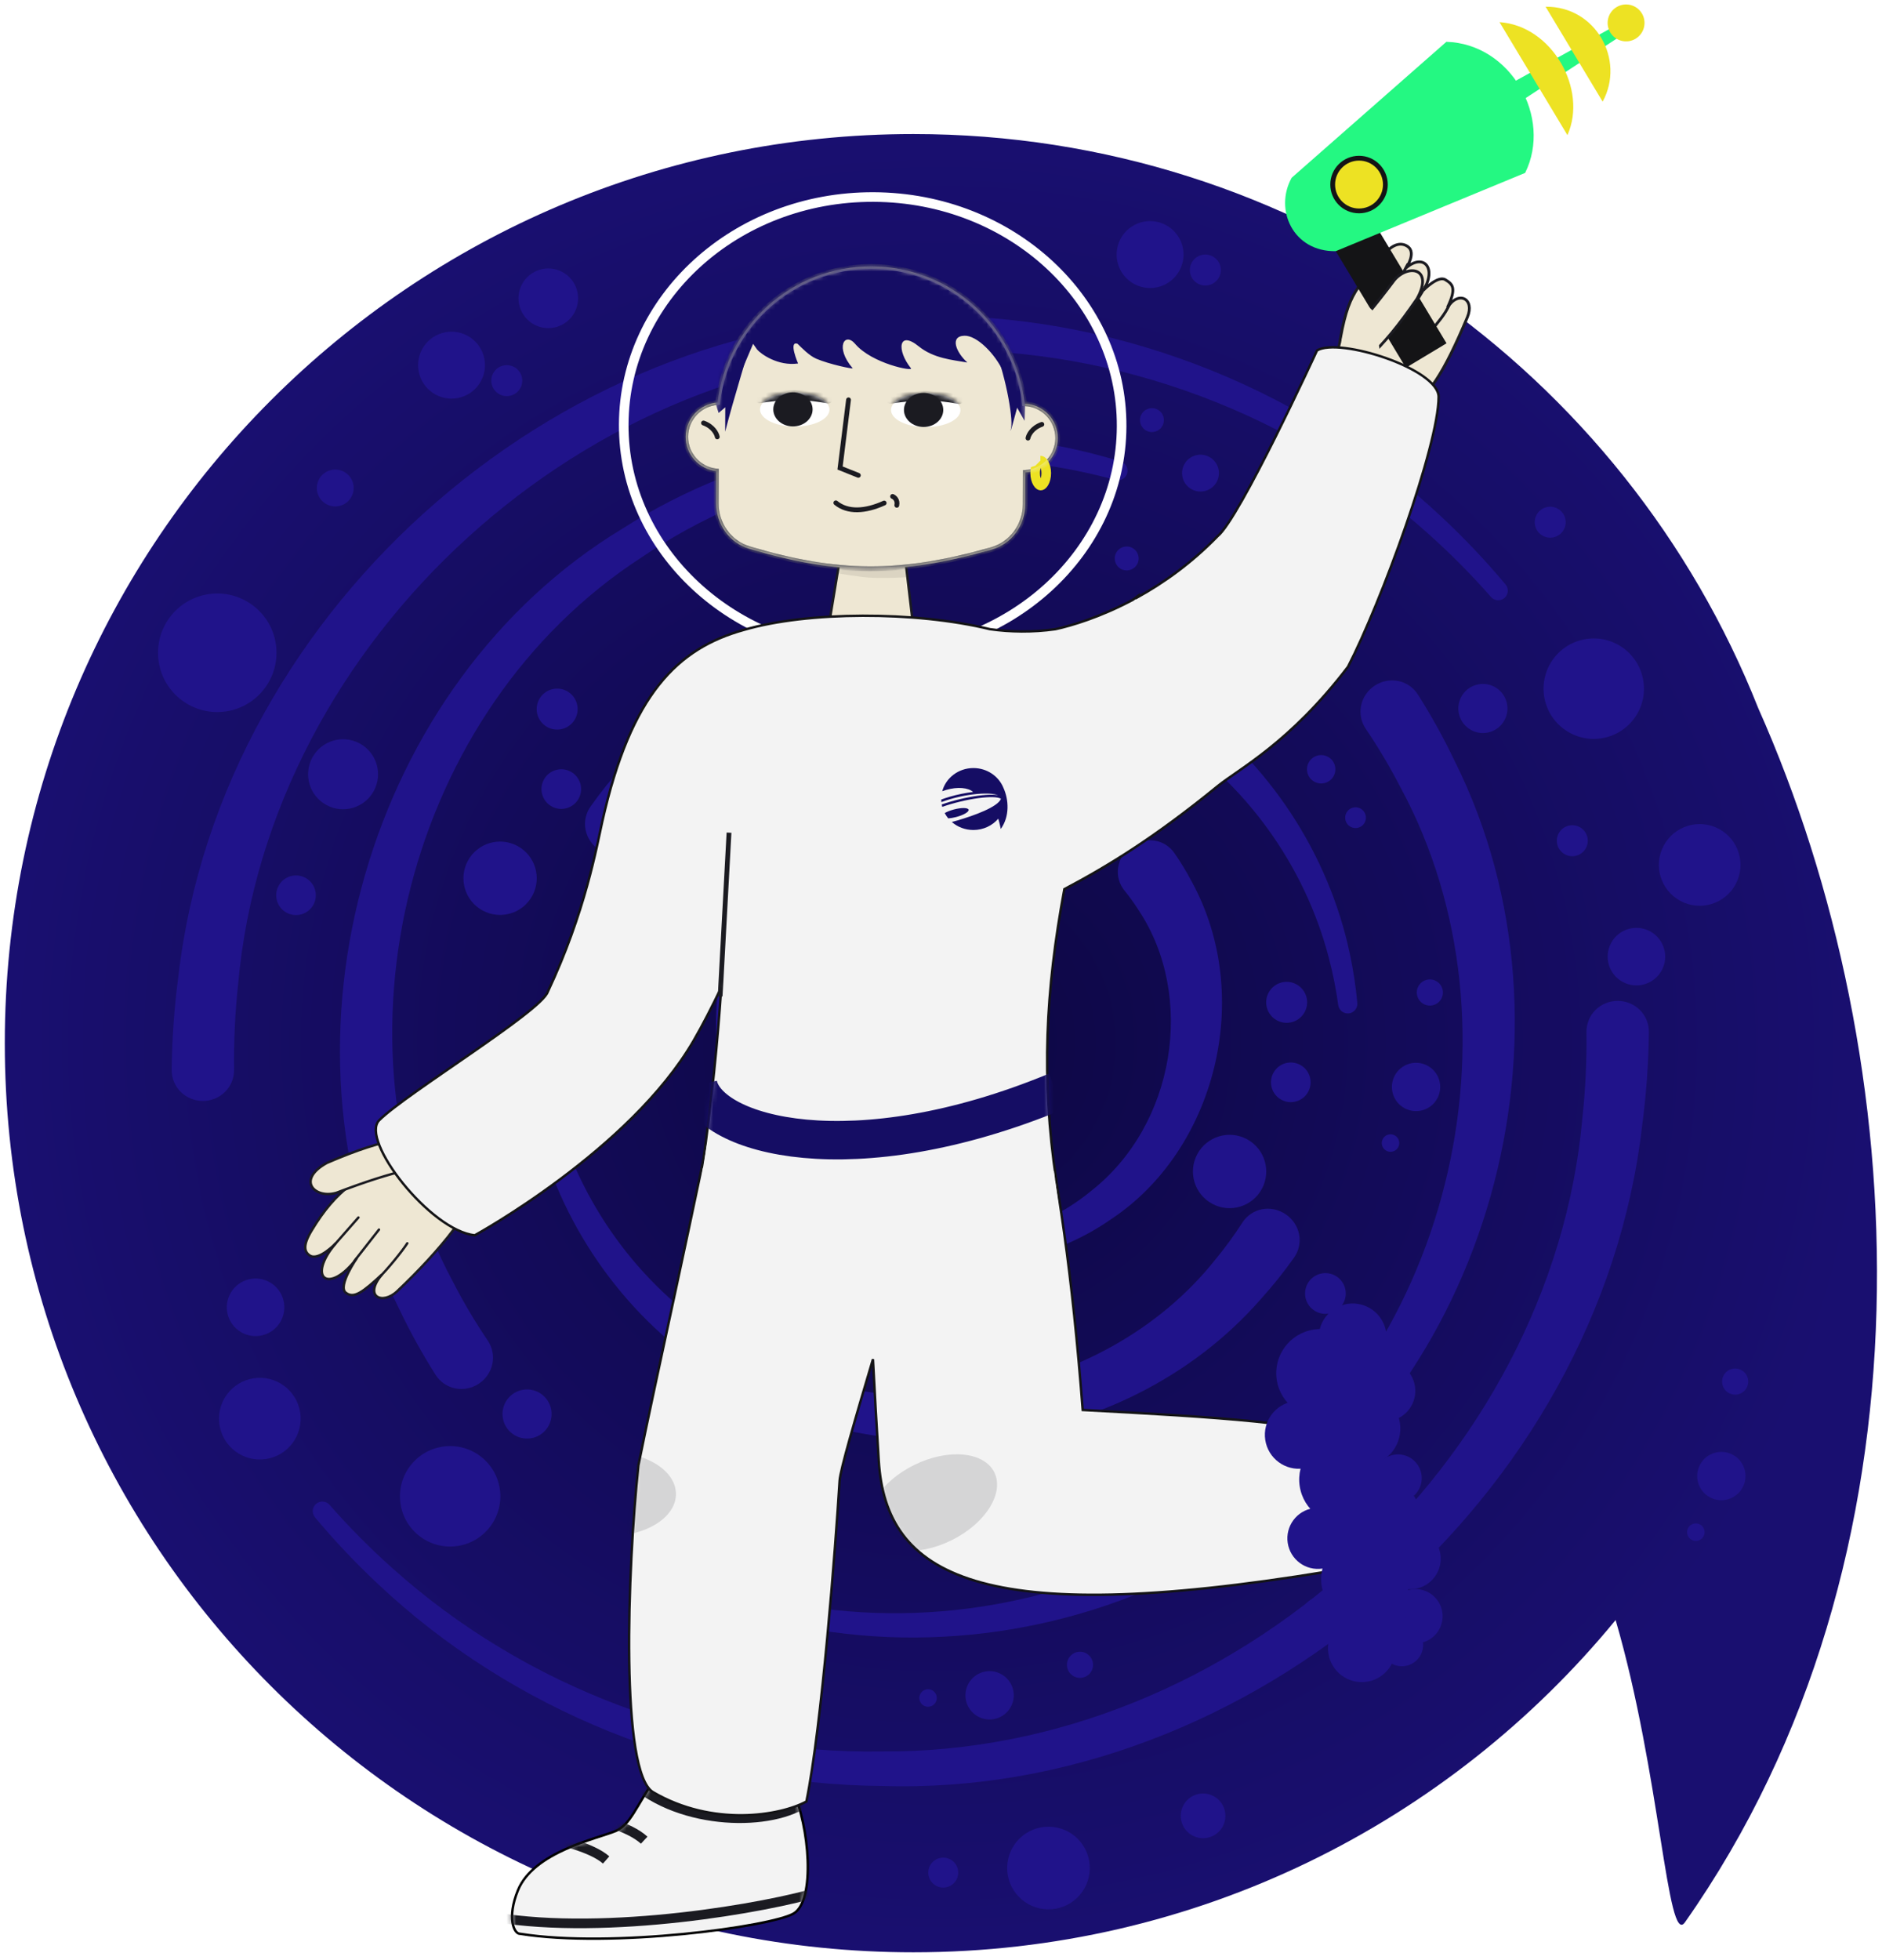 <svg width="392" height="408" viewBox="0 0 392 408" fill="none" xmlns="http://www.w3.org/2000/svg">
<mask id="mask0_23_1171" style="mask-type:alpha" maskUnits="userSpaceOnUse" x="0" y="0" width="392" height="408">
<rect width="392" height="408" fill="#D9D9D9"/>
</mask>
<g mask="url(#mask0_23_1171)">
<path d="M190.244 27.903C270.144 27.904 338.477 77.42 366.234 147.439C398.853 220.654 404.354 324.275 350.958 400.142C347.249 405.411 345.876 369.317 336.516 337.226C301.808 379.455 249.173 406.391 190.244 406.391C85.728 406.391 1 321.664 1 217.147C1 112.631 85.728 27.903 190.244 27.903Z" fill="url(#paint0_radial_23_1171)"/>
<path d="M35.756 222.673C35.735 224.397 36.402 226.05 37.621 227.269C38.84 228.488 40.511 229.173 42.256 229.173C44.001 229.173 45.673 228.488 46.892 227.269C48.111 226.05 48.777 224.397 48.756 222.673C48.682 216.686 48.962 210.743 49.605 204.803C55.989 133.233 122.262 72.389 195.585 72.939C232.637 72.318 269.815 86.204 297.61 111.211C302.181 115.296 306.509 119.661 310.56 124.274C310.905 124.668 311.397 124.909 311.923 124.947C312.449 124.984 312.966 124.815 313.364 124.474C313.762 124.133 314.009 123.648 314.053 123.122C314.096 122.597 313.933 122.074 313.597 121.672C313.597 121.672 313.597 121.672 313.597 121.672C309.555 116.838 305.218 112.246 300.615 107.929C272.654 81.513 234.404 66.034 195.585 65.748C118.859 63.249 46.072 125.67 37.147 203.294C36.293 209.722 35.832 216.168 35.756 222.673Z" fill="#20138A"/>
<path d="M343.443 214.845C343.464 213.121 342.798 211.468 341.578 210.249C340.36 209.03 338.688 208.345 336.943 208.345C335.198 208.345 333.526 209.03 332.308 210.249C331.088 211.468 330.422 213.121 330.443 214.845C330.518 220.831 330.237 226.774 329.594 232.715C323.211 304.285 256.937 365.128 183.614 364.578C146.562 365.2 109.384 351.314 81.59 326.306C77.018 322.222 72.691 317.857 68.64 313.243C68.294 312.849 67.803 312.608 67.277 312.571C66.751 312.533 66.233 312.703 65.835 313.044C65.437 313.385 65.191 313.87 65.147 314.395C65.103 314.921 65.266 315.443 65.602 315.845C65.602 315.845 65.602 315.845 65.602 315.845C69.644 320.679 73.982 325.271 78.584 329.588C106.545 356.005 144.795 371.484 183.614 371.769C260.34 374.268 333.128 311.847 342.053 234.224C342.906 227.795 343.368 221.35 343.443 214.845Z" fill="#20138A"/>
<path d="M90.714 286.166C91.636 287.623 93.095 288.644 94.782 288.997C96.469 289.35 98.247 289.005 99.712 288.047C101.177 287.089 102.205 285.598 102.557 283.911C102.91 282.223 102.559 280.477 101.593 279.049C98.942 275.132 96.543 271.09 94.384 266.891C67.474 216.914 84.689 147.755 133.546 116.084C157.84 99.49 188.582 92.443 218 96.898C222.826 97.613 227.614 98.62 232.327 99.914C232.831 100.052 233.373 99.983 233.833 99.726C234.292 99.469 234.632 99.046 234.778 98.544C234.924 98.042 234.865 97.503 234.615 97.039C234.365 96.576 233.944 96.227 233.445 96.073C228.619 94.59 223.698 93.398 218.719 92.507C188.39 86.964 155.878 93.263 129.61 110.066C76.837 141.97 55.035 216.017 83.132 272.449C85.382 277.171 87.904 281.733 90.714 286.166Z" fill="#20138A"/>
<path d="M295.349 144.595C294.427 143.138 292.968 142.117 291.28 141.764C289.593 141.411 287.815 141.756 286.351 142.714C284.886 143.672 283.858 145.163 283.506 146.85C283.153 148.538 283.504 150.284 284.47 151.712C287.131 155.644 289.542 159.7 291.714 163.912C318.807 214.018 302.109 283.618 253.022 315.449C228.698 332.068 197.869 339.011 168.43 334.43C163.592 333.695 158.794 332.666 154.071 331.351C153.567 331.21 153.025 331.277 152.564 331.532C152.104 331.788 151.763 332.21 151.615 332.711C151.467 333.212 151.524 333.752 151.772 334.217C152.021 334.681 152.44 335.032 152.938 335.187C152.938 335.187 152.938 335.187 152.938 335.187C157.774 336.692 162.704 337.906 167.694 338.819C198.037 344.489 230.644 338.301 256.956 321.464C310.01 289.373 331.222 214.817 302.958 158.338C300.697 153.609 298.165 149.038 295.349 144.595Z" fill="#20138A"/>
<path d="M123.023 167.859C122.024 169.265 121.636 170.999 121.962 172.692C122.287 174.384 123.3 175.898 124.759 176.886C126.219 177.875 127.999 178.254 129.692 177.928C131.385 177.603 132.851 176.599 133.786 175.15C135.49 172.503 137.336 169.976 139.342 167.556C162.864 138.005 209.972 130.259 242.52 152.135C259.223 162.791 271.762 179.997 276.809 199.503C277.647 202.699 278.293 205.949 278.74 209.231C278.81 209.745 279.085 210.215 279.499 210.537C279.913 210.859 280.432 211.008 280.947 210.95C281.463 210.891 281.935 210.63 282.267 210.224C282.598 209.817 282.761 209.297 282.715 208.781C282.715 208.781 282.715 208.781 282.715 208.781C282.398 205.321 281.872 201.877 281.138 198.472C276.743 177.706 264.21 158.58 246.553 146.181C212.279 120.783 158.892 126.184 129.872 159.319C127.419 162.026 125.141 164.867 123.023 167.859Z" fill="#20138A"/>
<path d="M269.532 261.789C270.53 260.383 270.918 258.649 270.592 256.956C270.267 255.264 269.255 253.751 267.795 252.762C266.336 251.774 264.555 251.394 262.863 251.72C261.17 252.046 259.703 253.049 258.769 254.498C257.058 257.157 255.205 259.695 253.194 262.128C229.628 291.835 182.384 300.008 149.681 278.036C132.957 267.368 120.46 250.082 115.486 230.529C114.658 227.32 114.023 224.057 113.586 220.763C113.518 220.249 113.245 219.778 112.832 219.454C112.419 219.13 111.901 218.98 111.385 219.036C110.869 219.093 110.396 219.352 110.063 219.758C109.731 220.163 109.565 220.682 109.61 221.199C109.61 221.199 109.61 221.199 109.61 221.199C109.915 224.669 110.43 228.126 111.153 231.543C115.47 252.351 127.958 271.568 145.65 283.986C180.124 309.518 233.68 303.597 262.676 270.351C265.129 267.636 267.41 264.787 269.532 261.789Z" fill="#20138A"/>
<path d="M244.632 177.601C243.654 176.18 242.163 175.228 240.457 174.979C238.752 174.729 236.971 175.201 235.536 176.27C234.101 177.338 233.138 178.909 232.889 180.614C232.639 182.32 233.123 184.021 234.205 185.365C235.317 186.734 236.34 188.157 237.28 189.649C248.923 207.304 244.935 234.163 227.113 248.033C218.279 255.244 206.558 259.039 194.841 258.267C192.92 258.147 191.002 257.91 189.101 257.557C188.598 257.463 188.07 257.577 187.635 257.862C187.199 258.149 186.893 258.584 186.78 259.082C186.667 259.581 186.757 260.105 187.026 260.551C187.296 260.996 187.724 261.326 188.218 261.458C188.218 261.458 188.218 261.458 188.218 261.458C190.243 261.993 192.305 262.407 194.389 262.695C207.081 264.497 220.614 261.34 231.407 253.801C253.124 239.461 261.393 207.445 248.174 183.418C247.112 181.41 245.933 179.475 244.632 177.601Z" fill="#20138A"/>
<path d="M159.151 244.505C160.129 245.927 161.62 246.878 163.326 247.127C165.031 247.377 166.812 246.905 168.247 245.837C169.681 244.769 170.644 243.198 170.893 241.493C171.143 239.786 170.66 238.085 169.578 236.741C168.46 235.365 167.431 233.935 166.485 232.437C154.758 214.71 158.55 187.704 176.446 173.772C185.288 166.554 197.044 162.797 208.774 163.618C210.701 163.746 212.624 163.992 214.53 164.353C215.032 164.449 215.561 164.338 215.997 164.053C216.433 163.769 216.742 163.335 216.856 162.837C216.971 162.339 216.883 161.814 216.615 161.367C216.347 160.921 215.921 160.589 215.427 160.455C215.427 160.455 215.427 160.455 215.427 160.455C213.398 159.911 211.332 159.489 209.243 159.193C196.544 157.338 182.967 160.451 172.154 168.008C150.313 182.439 142.317 214.665 155.6 238.683C156.666 240.692 157.848 242.629 159.151 244.505Z" fill="#20138A"/>
<path d="M190.073 129.217L188.247 113.749L175.368 113.696L172.815 129.147L190.073 129.217Z" fill="#EEE7D3" stroke="#1B1B21" stroke-width="0.5"/>
<mask id="mask1_23_1171" style="mask-type:alpha" maskUnits="userSpaceOnUse" x="172" y="113" width="19" height="17">
<path d="M190.073 129.217L188.247 113.749L175.367 113.696L172.814 129.147L190.073 129.217Z" fill="#FEEFD6"/>
</mask>
<g mask="url(#mask1_23_1171)">
<g filter="url(#filter0_f_23_1171)">
<path d="M188.148 113.538L172.774 114.35L171.085 118.84C171.085 118.84 176.191 119.653 179.571 120.093C183.483 120.602 189.674 120.083 189.674 120.083L188.148 113.538Z" fill="#1B1B21" fill-opacity="0.09"/>
</g>
</g>
<mask id="path-14-inside-1_23_1171" fill="white">
<path d="M181.565 55.473C165.055 55.406 151.402 67.783 149.486 83.789C145.778 84.046 142.841 87.126 142.825 90.903C142.81 94.606 145.608 97.663 149.21 98.052L149.183 104.759C149.165 109.092 151.912 112.989 156.065 114.223C174.551 119.713 187.502 119.798 206.537 114.403C210.724 113.216 213.526 109.334 213.544 104.982L213.571 98.338C217.319 98.122 220.299 95.024 220.315 91.219C220.331 87.34 217.26 84.171 213.411 84.034C211.618 68.021 198.069 55.541 181.565 55.473Z"/>
</mask>
<path d="M181.565 55.473C165.055 55.406 151.402 67.783 149.486 83.789C145.778 84.046 142.841 87.126 142.825 90.903C142.81 94.606 145.608 97.663 149.21 98.052L149.183 104.759C149.165 109.092 151.912 112.989 156.065 114.223C174.551 119.713 187.502 119.798 206.537 114.403C210.724 113.216 213.526 109.334 213.544 104.982L213.571 98.338C217.319 98.122 220.299 95.024 220.315 91.219C220.331 87.34 217.26 84.171 213.411 84.034C211.618 68.021 198.069 55.541 181.565 55.473Z" fill="#EEE7D3"/>
<path d="M181.565 55.473L181.567 54.973L181.567 54.973L181.565 55.473ZM149.486 83.789L149.983 83.849L149.934 84.26L149.521 84.288L149.486 83.789ZM142.825 90.903L142.325 90.901L142.325 90.901L142.825 90.903ZM149.21 98.052L149.264 97.555L149.712 97.603L149.71 98.054L149.21 98.052ZM149.183 104.759L148.683 104.757L149.183 104.759ZM156.065 114.223L155.923 114.702L155.923 114.702L156.065 114.223ZM206.537 114.403L206.673 114.884L206.673 114.884L206.537 114.403ZM213.544 104.982L214.044 104.984L214.044 104.984L213.544 104.982ZM213.571 98.338L213.071 98.335L213.073 97.865L213.542 97.838L213.571 98.338ZM220.315 91.219L220.815 91.221L220.815 91.221L220.315 91.219ZM213.411 84.034L213.393 84.534L212.962 84.518L212.914 84.09L213.411 84.034ZM181.565 55.473L181.563 55.973C165.31 55.907 151.869 68.092 149.983 83.849L149.486 83.789L148.99 83.73C150.935 67.475 164.8 54.905 181.567 54.973L181.565 55.473ZM149.486 83.789L149.521 84.288C146.071 84.527 143.34 87.392 143.325 90.905L142.825 90.903L142.325 90.901C142.342 86.86 145.484 83.565 149.452 83.29L149.486 83.789ZM142.825 90.903L143.325 90.905C143.311 94.349 145.914 97.193 149.264 97.555L149.21 98.052L149.157 98.549C145.303 98.133 142.309 94.862 142.325 90.901L142.825 90.903ZM149.21 98.052L149.71 98.054L149.683 104.761L149.183 104.759L148.683 104.757L148.71 98.05L149.21 98.052ZM149.183 104.759L149.683 104.761C149.666 108.884 152.278 112.576 156.208 113.743L156.065 114.223L155.923 114.702C151.545 113.401 148.665 109.3 148.683 104.757L149.183 104.759ZM156.065 114.223L156.208 113.743C174.601 119.207 187.455 119.291 206.4 113.922L206.537 114.403L206.673 114.884C187.548 120.304 174.501 120.22 155.923 114.702L156.065 114.223ZM206.537 114.403L206.4 113.922C210.362 112.799 213.027 109.121 213.044 104.98L213.544 104.982L214.044 104.984C214.025 109.547 211.086 113.633 206.673 114.884L206.537 114.403ZM213.544 104.982L213.044 104.98L213.071 98.335L213.571 98.338L214.071 98.34L214.044 104.984L213.544 104.982ZM213.571 98.338L213.542 97.838C217.028 97.638 219.801 94.755 219.815 91.216L220.315 91.219L220.815 91.221C220.798 95.292 217.61 98.606 213.6 98.837L213.571 98.338ZM220.315 91.219L219.815 91.216C219.829 87.609 216.973 84.661 213.393 84.534L213.411 84.034L213.428 83.534C217.546 83.68 220.832 87.071 220.815 91.221L220.315 91.219ZM213.411 84.034L212.914 84.09C211.149 68.326 197.81 56.04 181.563 55.973L181.565 55.473L181.567 54.973C198.328 55.042 212.087 67.716 213.907 83.978L213.411 84.034Z" fill="#1B1B21" mask="url(#path-14-inside-1_23_1171)"/>
<mask id="mask2_23_1171" style="mask-type:alpha" maskUnits="userSpaceOnUse" x="148" y="55" width="66" height="64">
<path d="M213.771 87.964C213.844 70.092 199.414 55.545 181.543 55.472V55.472C163.671 55.399 149.123 69.828 149.051 87.7L148.982 104.609C148.964 108.939 151.713 112.828 155.866 114.053C174.487 119.544 187.52 119.629 206.694 114.235C210.879 113.057 213.684 109.181 213.702 104.833L213.771 87.964Z" fill="#F8ECEC"/>
</mask>
<g mask="url(#mask2_23_1171)">
<path d="M151.067 84.776L149.685 85.962L145.957 74.565L151.499 63.238L159.751 48.807L184.815 48.273C190.316 50.256 201.425 54.333 201.864 54.78C202.303 55.227 208.767 61.723 211.944 64.915L213.816 76.819L213.409 87.604L211.863 84.864C211.257 87.14 210.157 91.168 210.607 89.072C211.056 86.975 209.346 77.304 206.549 70.934C205.728 69.064 201.378 62.706 199.895 64.215C198.333 65.805 199.152 68.251 199.152 68.251C187.429 66.861 184.053 61.148 181.161 60.865C175.608 60.322 180.328 68.174 180.328 68.174C180.328 68.174 164.81 57.699 164.246 60.796C163.683 63.894 166.418 68.594 166.418 68.594C166.418 68.594 158.134 64.696 156.703 70.254C156.514 70.99 152.656 83.484 151.046 89.862L151.067 84.776Z" fill="#150D64"/>
<path d="M200.9 69.885C203.49 69.822 207.276 73.671 208.96 77.338L213.127 69.625L209.221 57.563L194.316 53.368L177.6 52.581L158.169 56.097L150.931 67.573L150.888 78.001L154.124 78.014L156.866 71.567L157.696 72.753C158.46 73.671 162.046 76.261 166.23 75.663C166.23 75.663 164.149 70.866 166.124 71.567C166.945 72.364 168.54 74.034 170.016 74.667C172.806 75.863 177.784 76.875 177.6 76.66C173.842 72.273 175.956 69.041 178.103 71.567C181.623 75.708 190.321 77.381 189.742 76.66C186.701 72.872 187.151 68.69 191.336 72.077C194.468 74.612 198.309 74.902 201.497 75.464C199.189 73.42 197.712 69.963 200.9 69.885Z" fill="#150D64"/>
<path d="M185.917 103.34C186.306 103.494 187.026 104.077 186.792 105.182" stroke="#1B1B21" stroke-linecap="round"/>
</g>
<path d="M149.397 90.939C149.28 90.279 148.543 88.778 146.533 88.05" stroke="#1B1B21" stroke-linecap="round"/>
<path d="M214.117 91.202C214.239 90.543 214.988 89.048 217.005 88.337" stroke="#1B1B21" stroke-linecap="round"/>
<ellipse cx="7.23" cy="3.547" rx="7.23" ry="3.547" transform="matrix(-1 -0.004 -0.004 1 200.065 81.846)" fill="white"/>
<mask id="mask3_23_1171" style="mask-type:alpha" maskUnits="userSpaceOnUse" x="185" y="81" width="16" height="8">
<ellipse cx="7.23" cy="3.547" rx="7.23" ry="3.547" transform="matrix(-1 -0.004 -0.004 1 200.064 81.846)" fill="white"/>
</mask>
<g mask="url(#mask3_23_1171)">
<path d="M199.786 83.093C194.44 82.124 191.245 82.131 185.461 83.035" stroke="#1B1B21" stroke-width="2" stroke-linecap="round"/>
</g>
<ellipse cx="4.093" cy="3.547" rx="4.093" ry="3.547" transform="matrix(-1 -0.004 -0.004 1 196.485 81.803)" fill="#1B1B21"/>
<ellipse cx="7.23" cy="3.547" rx="7.23" ry="3.547" transform="matrix(-1 -0.004 -0.004 1 172.78 81.735)" fill="white"/>
<mask id="mask4_23_1171" style="mask-type:alpha" maskUnits="userSpaceOnUse" x="158" y="81" width="15" height="8">
<ellipse cx="7.23" cy="3.547" rx="7.23" ry="3.547" transform="matrix(-1 -0.004 -0.004 1 172.781 81.735)" fill="white"/>
</mask>
<g mask="url(#mask4_23_1171)">
<path d="M172.501 82.983C167.155 82.013 163.961 82.02 158.177 82.924" stroke="#1B1B21" stroke-width="2" stroke-linecap="round"/>
</g>
<ellipse cx="4.093" cy="3.547" rx="4.093" ry="3.547" transform="matrix(-1 -0.004 -0.004 1 169.268 81.686)" fill="#1B1B21"/>
<path d="M176.736 83.235L174.976 97.422L178.782 98.946" stroke="#1B1B21" stroke-linecap="round"/>
<path d="M184.163 104.712C180.225 106.499 176.569 106.71 174.095 104.671" stroke="#1B1B21" stroke-linecap="round"/>
<path d="M181.961 41.014C153.241 40.897 130.021 62.165 129.914 88.342C129.807 114.519 152.854 135.977 181.574 136.094C210.295 136.211 233.516 114.942 233.623 88.765C233.729 62.588 210.682 41.131 181.961 41.014Z" stroke="white" stroke-width="2"/>
<path d="M216.756 95.884C216.862 95.883 217.13 95.959 217.426 96.448C217.71 96.918 217.92 97.632 217.923 98.475C217.927 99.317 217.723 100.033 217.442 100.505C217.15 100.996 216.883 101.075 216.777 101.075C216.67 101.076 216.402 100.999 216.106 100.51C215.822 100.041 215.612 99.327 215.609 98.484C215.605 97.641 215.809 96.926 216.09 96.454C216.382 95.963 216.649 95.884 216.756 95.884Z" stroke="#EDE223" stroke-width="2"/>
<path d="M216.708 95.876L216.7 93.899L214.899 93.007L214.005 94.269L214.377 97.324L215.634 96.959L216.708 95.876Z" fill="#EEE7D3"/>
<mask id="path-35-inside-2_23_1171" fill="white">
<path d="M181.564 55.473C165.055 55.406 151.402 67.783 149.486 83.789C145.777 84.045 142.841 87.126 142.825 90.902C142.81 94.605 145.608 97.662 149.21 98.051L149.183 104.758C149.165 109.092 151.911 112.988 156.065 114.222C174.551 119.713 187.501 119.797 206.536 114.402C210.723 113.216 213.526 109.333 213.544 104.982L213.571 98.337C217.318 98.121 220.299 95.023 220.314 91.218C220.33 87.339 217.259 84.17 213.41 84.034C211.618 68.02 198.068 55.54 181.564 55.473Z"/>
</mask>
<path d="M181.564 55.473L181.566 54.973L181.566 54.973L181.564 55.473ZM149.486 83.789L149.982 83.848L149.933 84.259L149.52 84.287L149.486 83.789ZM142.825 90.902L142.325 90.9L142.325 90.9L142.825 90.902ZM149.21 98.051L149.264 97.554L149.712 97.603L149.71 98.053L149.21 98.051ZM149.183 104.758L148.683 104.756L149.183 104.758ZM156.065 114.222L155.923 114.701L155.923 114.701L156.065 114.222ZM206.536 114.402L206.673 114.883L206.673 114.883L206.536 114.402ZM213.544 104.982L214.044 104.984L214.044 104.984L213.544 104.982ZM213.571 98.337L213.071 98.335L213.073 97.865L213.542 97.838L213.571 98.337ZM220.314 91.218L220.814 91.22L220.814 91.22L220.314 91.218ZM213.41 84.034L213.392 84.533L212.961 84.518L212.913 84.089L213.41 84.034ZM181.564 55.473L181.562 55.973C165.31 55.907 151.868 68.091 149.982 83.848L149.486 83.789L148.989 83.729C150.935 67.474 164.8 54.905 181.566 54.973L181.564 55.473ZM149.486 83.789L149.52 84.287C146.071 84.526 143.339 87.392 143.325 90.904L142.825 90.902L142.325 90.9C142.342 86.859 145.484 83.564 149.451 83.29L149.486 83.789ZM142.825 90.902L143.325 90.904C143.311 94.348 145.913 97.192 149.264 97.554L149.21 98.051L149.156 98.549C145.302 98.132 142.309 94.862 142.325 90.9L142.825 90.902ZM149.21 98.051L149.71 98.053L149.683 104.76L149.183 104.758L148.683 104.756L148.71 98.049L149.21 98.051ZM149.183 104.758L149.683 104.76C149.666 108.884 152.278 112.576 156.207 113.743L156.065 114.222L155.923 114.701C151.544 113.401 148.664 109.299 148.683 104.756L149.183 104.758ZM156.065 114.222L156.207 113.743C174.601 119.206 187.455 119.291 206.4 113.921L206.536 114.402L206.673 114.883C187.548 120.304 174.501 120.22 155.923 114.701L156.065 114.222ZM206.536 114.402L206.4 113.921C210.361 112.798 213.027 109.12 213.044 104.979L213.544 104.982L214.044 104.984C214.025 109.546 211.085 113.633 206.673 114.883L206.536 114.402ZM213.544 104.982L213.044 104.979L213.071 98.335L213.571 98.337L214.071 98.339L214.044 104.984L213.544 104.982ZM213.571 98.337L213.542 97.838C217.028 97.637 219.8 94.755 219.814 91.216L220.314 91.218L220.814 91.22C220.798 95.291 217.609 98.605 213.599 98.836L213.571 98.337ZM220.314 91.218L219.814 91.216C219.829 87.608 216.973 84.66 213.392 84.533L213.41 84.034L213.428 83.534C217.546 83.68 220.831 87.07 220.814 91.22L220.314 91.218ZM213.41 84.034L212.913 84.089C211.149 68.325 197.81 56.039 181.562 55.973L181.564 55.473L181.566 54.973C198.327 55.041 212.087 67.715 213.907 83.978L213.41 84.034Z" fill="#F3F3F3" fill-opacity="0.38" mask="url(#path-35-inside-2_23_1171)"/>
<path d="M165.294 398.321C160.679 401.024 127.452 405.606 108.329 402.539C107.044 402.599 105.558 399.205 107.862 393.522C111.148 385.419 124.489 382.721 128.27 381.13C131.295 379.858 132.477 376.006 136.52 370.175L165.117 372.701C168.565 379.977 169.91 395.617 165.294 398.321Z" fill="#F3F3F3" stroke="black" stroke-width="0.5"/>
<mask id="mask5_23_1171" style="mask-type:alpha" maskUnits="userSpaceOnUse" x="106" y="370" width="63" height="34">
<path d="M165.295 398.32C160.68 401.024 127.452 405.606 108.329 402.538C107.044 402.599 105.558 399.204 107.863 393.522C111.148 385.418 124.489 382.72 128.27 381.13C131.295 379.857 132.477 376.005 136.52 370.174L165.118 372.701C168.565 379.976 169.91 395.617 165.295 398.32Z" fill="#F3F3F3"/>
</mask>
<g mask="url(#mask5_23_1171)">
<path d="M121.041 377.903C124.144 378.438 131.115 380.218 134.179 383.053" stroke="#1B1B21" stroke-width="2"/>
<path d="M169.381 373.794C163.885 379.827 145 380.756 133.426 372.276" stroke="#1B1B21" stroke-width="2"/>
<path d="M113.225 382.467C116.311 382.934 123.238 384.528 126.254 387.168" stroke="#1B1B21" stroke-width="2"/>
<path d="M168.492 394.41C154.978 397.991 121.053 403.41 98.765 398.239" stroke="#1B1B21" stroke-width="2"/>
</g>
<path d="M180.724 214.63C180.7 215.424 181.032 216.456 181.597 217.67C182.375 217.189 183.107 217.314 183.036 214.895L206.622 211.064L216.308 224.897C220.52 247.093 223.283 264.528 225.517 293.504C251.762 294.885 277.519 296.391 278.468 299.95C282.151 313.763 282.611 323.433 276.626 327.116C203.875 339.088 184.532 327.989 183.036 304.094C182.579 296.783 182.179 289.687 181.83 282.933C178.171 295.204 175.016 305.972 174.877 308.238C174.032 322.052 171.174 359.303 167.961 375.003C162.395 378.007 148.413 380.282 136.057 373.072C129.145 369.039 130.674 326.656 132.977 305.015C136.2 288.899 145.73 246.41 149.623 225.895L157.138 210.8L180.724 214.63Z" fill="#F3F3F3"/>
<path d="M180.724 214.63L180.974 214.637L180.98 214.418L180.764 214.383L180.724 214.63ZM181.597 217.67L181.37 217.775L181.489 218.031L181.728 217.883L181.597 217.67ZM183.036 214.895L182.996 214.648L182.78 214.683L182.786 214.902L183.036 214.895ZM206.622 211.064L206.827 210.921L206.737 210.793L206.582 210.818L206.622 211.064ZM216.308 224.897L216.553 224.851L216.543 224.798L216.512 224.754L216.308 224.897ZM225.517 293.504L225.267 293.523L225.284 293.742L225.503 293.754L225.517 293.504ZM278.468 299.95L278.709 299.886L278.709 299.886L278.468 299.95ZM276.626 327.116L276.667 327.363L276.715 327.355L276.757 327.329L276.626 327.116ZM183.036 304.094L182.787 304.109L182.787 304.109L183.036 304.094ZM181.83 282.933L182.08 282.92L181.591 282.861L181.83 282.933ZM174.877 308.238L175.126 308.254L175.126 308.254L174.877 308.238ZM167.961 375.003L168.08 375.223L168.182 375.167L168.206 375.053L167.961 375.003ZM136.057 373.072L135.931 373.288L135.931 373.288L136.057 373.072ZM132.977 305.015L132.731 304.966L132.729 304.977L132.728 304.988L132.977 305.015ZM149.623 225.895L149.399 225.783L149.384 225.814L149.377 225.848L149.623 225.895ZM157.138 210.8L157.178 210.553L156.996 210.524L156.914 210.688L157.138 210.8ZM180.724 214.63L180.474 214.623C180.449 215.479 180.803 216.558 181.37 217.775L181.597 217.67L181.823 217.564C181.261 216.355 180.952 215.368 180.974 214.637L180.724 214.63ZM181.597 217.67L181.728 217.883C181.915 217.767 182.075 217.702 182.277 217.595C182.466 217.494 182.662 217.371 182.828 217.168C183.161 216.762 183.322 216.108 183.286 214.887L183.036 214.895L182.786 214.902C182.822 216.101 182.652 216.594 182.442 216.851C182.336 216.979 182.208 217.066 182.043 217.153C181.891 217.233 181.667 217.332 181.465 217.457L181.597 217.67ZM183.036 214.895L183.076 215.141L206.662 211.311L206.622 211.064L206.582 210.818L182.996 214.648L183.036 214.895ZM206.622 211.064L206.417 211.208L216.103 225.041L216.308 224.897L216.512 224.754L206.827 210.921L206.622 211.064ZM216.308 224.897L216.062 224.944C220.273 247.133 223.035 264.558 225.267 293.523L225.517 293.504L225.766 293.485C223.531 264.497 220.767 247.054 216.553 224.851L216.308 224.897ZM225.517 293.504L225.503 293.754C238.628 294.444 251.622 295.166 261.453 296.159C266.37 296.656 270.487 297.22 273.43 297.88C274.903 298.21 276.07 298.562 276.893 298.936C277.305 299.123 277.621 299.311 277.845 299.498C278.069 299.686 278.185 299.86 278.226 300.015L278.468 299.95L278.709 299.886C278.632 299.596 278.435 299.341 278.165 299.115C277.895 298.888 277.535 298.678 277.1 298.48C276.23 298.085 275.025 297.725 273.539 297.392C270.566 296.725 266.425 296.159 261.503 295.662C251.658 294.667 238.651 293.945 225.53 293.254L225.517 293.504ZM278.468 299.95L278.226 300.015C280.066 306.915 281.094 312.756 280.923 317.322C280.752 321.886 279.386 325.124 276.495 326.903L276.626 327.116L276.757 327.329C279.851 325.425 281.248 321.986 281.423 317.341C281.597 312.698 280.553 306.798 278.709 299.886L278.468 299.95ZM276.626 327.116L276.585 326.87C240.213 332.855 217.24 333.063 203.183 328.816C196.162 326.694 191.381 323.467 188.26 319.305C185.138 315.142 183.658 310.02 183.286 304.078L183.036 304.094L182.787 304.109C183.162 310.115 184.661 315.341 187.86 319.605C191.06 323.871 195.942 327.15 203.038 329.294C217.215 333.578 240.289 333.349 276.667 327.363L276.626 327.116ZM183.036 304.094L183.286 304.078C182.828 296.768 182.428 289.674 182.08 282.92L181.83 282.933L181.58 282.945C181.929 289.701 182.329 296.797 182.787 304.109L183.036 304.094ZM181.83 282.933L181.591 282.861C179.761 288.997 178.057 294.759 176.793 299.27C176.16 301.526 175.638 303.471 175.264 304.994C174.893 306.51 174.664 307.63 174.627 308.223L174.877 308.238L175.126 308.254C175.16 307.713 175.377 306.638 175.75 305.113C176.122 303.597 176.643 301.659 177.274 299.405C178.537 294.898 180.24 289.14 182.07 283.004L181.83 282.933ZM174.877 308.238L174.627 308.223C173.782 322.041 170.925 359.274 167.716 374.953L167.961 375.003L168.206 375.053C171.423 359.333 174.282 322.063 175.126 308.254L174.877 308.238ZM167.961 375.003L167.842 374.783C165.103 376.261 160.258 377.575 154.553 377.618C148.854 377.66 142.315 376.434 136.183 372.856L136.057 373.072L135.931 373.288C142.155 376.92 148.785 378.161 154.557 378.118C160.324 378.074 165.253 376.748 168.08 375.223L167.961 375.003ZM136.057 373.072L136.183 372.856C135.395 372.397 134.689 371.362 134.078 369.787C133.472 368.223 132.977 366.171 132.582 363.74C131.793 358.879 131.408 352.541 131.311 345.643C131.118 331.849 132.075 315.853 133.225 305.041L132.977 305.015L132.728 304.988C131.576 315.817 130.617 331.833 130.811 345.65C130.908 352.557 131.293 358.924 132.089 363.82C132.486 366.268 132.988 368.358 133.612 369.968C134.232 371.568 134.99 372.74 135.931 373.288L136.057 373.072ZM132.977 305.015L133.222 305.064C136.441 288.966 145.976 246.451 149.869 225.941L149.623 225.895L149.377 225.848C145.483 246.369 135.958 288.832 132.731 304.966L132.977 305.015ZM149.623 225.895L149.847 226.006L157.361 210.911L157.138 210.8L156.914 210.688L149.399 225.783L149.623 225.895ZM157.138 210.8L157.098 211.047L180.684 214.877L180.724 214.63L180.764 214.383L157.178 210.553L157.138 210.8Z" fill="#141416"/>
<path d="M82.711 268.795C91.94 260.064 99.247 250.902 99.231 246.407C99.683 236.421 90.346 236.156 86.844 238.096C74.615 244.869 70.056 247.598 64.88 256.199C63.035 259.264 63.394 260.562 64.483 261.316C66.358 262.614 69.962 258.772 69.962 258.772C63.684 266.174 68.602 269.59 74.362 261.843C74.362 261.843 70.278 267.686 72.008 269.077C73.738 270.467 75.69 268.843 79.569 265.29C75.646 269.92 79.636 271.704 82.711 268.795Z" fill="#EEE7D3" stroke="#1B1B21" stroke-width="0.5"/>
<path d="M78.888 266C80.71 264.231 83.765 260.465 84.832 258.807" stroke="#1B1B21" stroke-width="0.5" stroke-linecap="round" stroke-linejoin="round"/>
<path d="M73.815 262.49C75.24 260.638 77.781 257.458 78.936 255.954" stroke="#1B1B21" stroke-width="0.5" stroke-linecap="round" stroke-linejoin="round"/>
<path d="M68.753 260.157C70.397 258.249 73.323 254.987 74.656 253.436" stroke="#1B1B21" stroke-width="0.5" stroke-linecap="round" stroke-linejoin="round"/>
<path d="M65.031 244.77C64.581 245.615 64.621 246.376 64.966 246.984C65.648 248.187 67.619 248.929 69.865 248.341L70.084 248.28C76.237 245.945 80.269 244.64 86.027 243.197C87.862 242.737 88.916 240.832 88.323 239.012C87.796 237.398 86.147 236.409 84.515 236.754C78.618 238.001 74.553 239.305 68.097 242.074C66.444 242.982 65.486 243.919 65.031 244.77Z" fill="#EEE7D3" stroke="#1B1B21" stroke-width="0.5"/>
<path d="M305.634 66.043C300.792 77.596 297.236 83.178 293.084 84.728C284.029 88.621 277.942 78.581 278.512 74.675C280.504 61.035 282.005 60.919 288.137 53.151C290.323 50.382 292.127 50.567 293.202 51.309C295.051 52.587 292.922 55.725 292.922 55.725C296.497 52.691 299.319 55.751 296.497 60.394C296.497 60.394 299.517 57.295 301.029 58.216C302.542 59.137 303.464 59.895 301.49 63.998C303.792 60.393 307.247 62.194 305.634 66.043Z" fill="#EEE7D3" stroke="#1B1B21" stroke-width="0.58"/>
<path d="M301.95 63.281C300.954 65.578 299.425 67.114 298.267 68.676" stroke="#1B1B21" stroke-width="0.58" stroke-linecap="round" stroke-linejoin="round"/>
<path d="M296.988 59.504C295.776 61.464 293.727 64.915 292.741 66.504" stroke="#1B1B21" stroke-width="0.58" stroke-linecap="round" stroke-linejoin="round"/>
<path d="M293.203 55.036C292.015 57.217 290.024 61.052 289.058 62.82" stroke="#1B1B21" stroke-width="0.58" stroke-linecap="round" stroke-linejoin="round"/>
<rect x="276.419" y="49.27" width="9.881" height="31.837" transform="rotate(-31.023 276.419 49.27)" fill="#141416"/>
<path d="M315.175 22.117L312.912 18.354L338.879 4.018L340.011 5.899L315.175 22.117Z" fill="#24F882"/>
<path d="M269.04 37.002L301.262 8.706C314.702 9.091 323.37 24.464 317.671 35.989L278.229 52.28C269.357 52.439 265.356 43.655 269.04 37.002Z" fill="#24F882"/>
<path d="M315.728 10.255L312.333 4.61C323.25 5.344 330.753 18.579 326.478 28.13L323.649 23.426L315.728 10.255Z" fill="#EDE223"/>
<path d="M324.784 6.141L321.932 1.4C332.333 1.276 338.581 12.425 333.814 21.157L331.438 17.205L324.784 6.141Z" fill="#EDE223"/>
<circle cx="338.693" cy="4.771" r="3.842" transform="rotate(-31.023 338.693 4.771)" fill="#EDE223"/>
<circle cx="283.071" cy="38.417" r="5.486" fill="#EDE223" stroke="#141416"/>
<path d="M296.307 58.391C296.253 57.477 295.843 56.9 295.273 56.6C294.688 56.294 293.883 56.254 293.011 56.528C292.146 56.8 291.236 57.377 290.461 58.267C286.531 63.497 283.851 66.724 279.777 71.025C278.558 72.313 278.685 74.349 280.069 75.491C281.302 76.507 283.111 76.457 284.23 75.358C288.5 71.164 291.2 67.929 295.145 62.201C296.048 60.582 296.362 59.316 296.307 58.391Z" fill="#EEE7D3" stroke="#1B1B21" stroke-width="0.58"/>
<path d="M280.309 67.425L283.532 62.821C284.913 63.742 286.091 64.601 286.152 65.123C286.228 65.775 287.723 74.941 287.799 75.594C287.86 76.115 286.727 77.702 286.152 78.431C286.152 78.431 280.059 75.707 278.467 74.792L280.309 67.425Z" fill="#EEE7D3"/>
<path d="M98.892 257.13C89.683 256.209 74.87 237.307 78.99 233.187C84.516 227.661 112.603 210.625 114.087 206.48C121.915 189.905 124.298 176.148 125.449 171.017C131.422 144.396 141.199 134.942 154.932 131.126C168.187 127.24 190.632 127.186 206.176 130.967C210.382 131.568 215.11 131.646 219.83 130.975C223.253 130.226 229.196 128.456 235.977 124.85C236.332 124.595 236.682 124.332 237.026 124.061C237.002 124.147 236.978 124.234 236.954 124.32C242.31 121.364 248.128 117.263 253.603 111.628C258.198 107.951 274.256 73.095 274.322 72.951C278.947 70.168 299.647 76.794 299.647 82.62C299.647 92.707 287.676 125.442 280.769 138.795C268.592 154.732 258.043 160.042 253.604 163.659C240.316 174.485 230.71 180.316 221.695 185.084C217.767 206.205 216.852 224.588 219.989 245.618L146.318 242.856C148.269 228.916 149.481 216.912 150.233 205.545C148.329 209.521 146.367 213.354 144.476 216.611C131.218 239.445 98.934 257.107 98.892 257.13Z" fill="#F3F3F3"/>
<path d="M98.892 257.13L98.867 257.379L98.944 257.386L99.012 257.349L98.892 257.13ZM78.99 233.187L78.813 233.01L78.813 233.01L78.99 233.187ZM114.087 206.48L113.861 206.374L113.856 206.385L113.852 206.396L114.087 206.48ZM125.449 171.017L125.205 170.962L125.205 170.962L125.449 171.017ZM154.932 131.126L154.999 131.367L155.002 131.366L154.932 131.126ZM206.176 130.967L206.117 131.21L206.129 131.213L206.141 131.215L206.176 130.967ZM219.83 130.975L219.865 131.222L219.875 131.221L219.884 131.219L219.83 130.975ZM235.977 124.85L236.094 125.07L236.109 125.062L236.122 125.053L235.977 124.85ZM237.026 124.061L237.267 124.128L237.474 123.389L236.871 123.865L237.026 124.061ZM236.954 124.32L236.713 124.253L236.553 124.827L237.075 124.539L236.954 124.32ZM253.603 111.628L253.447 111.433L253.434 111.442L253.424 111.454L253.603 111.628ZM274.322 72.951L274.193 72.737L274.128 72.776L274.095 72.846L274.322 72.951ZM299.647 82.62L299.897 82.62L299.897 82.62L299.647 82.62ZM280.769 138.795L280.968 138.946L280.981 138.929L280.991 138.909L280.769 138.795ZM253.604 163.659L253.446 163.465L253.446 163.465L253.604 163.659ZM221.695 185.084L221.578 184.863L221.471 184.919L221.449 185.038L221.695 185.084ZM219.989 245.618L219.98 245.868L220.281 245.879L220.236 245.581L219.989 245.618ZM146.318 242.856L146.07 242.821L146.032 243.096L146.309 243.106L146.318 242.856ZM150.233 205.545L150.483 205.562L150.008 205.437L150.233 205.545ZM144.476 216.611L144.693 216.736L144.693 216.736L144.476 216.611ZM98.892 257.13L98.917 256.881C96.683 256.658 94.075 255.336 91.468 253.38C88.868 251.428 86.296 248.865 84.137 246.201C81.977 243.534 80.239 240.778 79.299 238.443C78.828 237.275 78.562 236.225 78.534 235.353C78.507 234.481 78.717 233.813 79.167 233.363L78.99 233.187L78.813 233.01C78.233 233.59 78.005 234.414 78.035 235.368C78.065 236.322 78.352 237.432 78.835 238.63C79.8 241.026 81.569 243.826 83.749 246.515C85.929 249.206 88.53 251.799 91.168 253.78C93.8 255.755 96.497 257.142 98.867 257.379L98.892 257.13ZM78.99 233.187L79.167 233.363C80.531 232 83.304 229.911 86.741 227.469C90.173 225.032 94.245 222.257 98.196 219.521C102.145 216.787 105.973 214.093 108.907 211.822C110.374 210.687 111.622 209.654 112.552 208.773C113.016 208.332 113.405 207.926 113.703 207.561C113.998 207.199 114.215 206.864 114.322 206.565L114.087 206.48L113.852 206.396C113.773 206.615 113.597 206.899 113.315 207.245C113.036 207.587 112.664 207.977 112.207 208.41C111.296 209.275 110.063 210.296 108.601 211.427C105.679 213.689 101.861 216.376 97.912 219.11C93.965 221.842 89.886 224.622 86.451 227.062C83.022 229.498 80.212 231.611 78.813 233.01L78.99 233.187ZM114.087 206.48L114.313 206.587C122.155 189.982 124.543 176.196 125.693 171.072L125.449 171.017L125.205 170.962C124.052 176.099 121.675 189.828 113.861 206.374L114.087 206.48ZM125.449 171.017L125.693 171.072C128.675 157.78 132.601 148.802 137.476 142.675C142.345 136.555 148.174 133.263 154.999 131.366L154.932 131.126L154.865 130.885C147.957 132.805 142.03 136.148 137.085 142.364C132.144 148.573 128.196 157.633 125.205 170.962L125.449 171.017ZM154.932 131.126L155.002 131.366C168.209 127.494 190.608 127.438 206.117 131.21L206.176 130.967L206.235 130.724C190.655 126.935 168.166 126.986 154.862 130.886L154.932 131.126ZM206.176 130.967L206.141 131.215C210.368 131.819 215.12 131.897 219.865 131.222L219.83 130.975L219.795 130.727C215.099 131.395 210.395 131.317 206.212 130.72L206.176 130.967ZM219.83 130.975L219.884 131.219C223.325 130.466 229.291 128.689 236.094 125.07L235.977 124.85L235.859 124.629C229.102 128.223 223.18 129.986 219.777 130.73L219.83 130.975ZM235.977 124.85L236.122 125.053C236.48 124.796 236.834 124.531 237.181 124.257L237.026 124.061L236.871 123.865C236.531 124.134 236.183 124.394 235.831 124.646L235.977 124.85ZM237.026 124.061L236.786 123.993C236.773 124.037 236.761 124.08 236.749 124.124C236.737 124.167 236.725 124.21 236.713 124.253L236.954 124.32L237.195 124.387C237.207 124.344 237.219 124.3 237.231 124.257C237.243 124.214 237.255 124.171 237.267 124.128L237.026 124.061ZM236.954 124.32L237.075 124.539C242.449 121.573 248.287 117.457 253.782 111.802L253.603 111.628L253.424 111.454C247.968 117.069 242.171 121.155 236.833 124.101L236.954 124.32ZM253.603 111.628L253.759 111.823C254.367 111.337 255.138 110.36 256.017 109.056C256.901 107.743 257.909 106.073 258.987 104.177C261.143 100.384 263.585 95.674 265.884 91.076C270.483 81.881 274.516 73.128 274.549 73.055L274.322 72.951L274.095 72.846C274.062 72.918 270.033 81.665 265.437 90.853C263.139 95.447 260.702 100.149 258.552 103.93C257.477 105.821 256.476 107.479 255.602 108.776C254.723 110.082 253.988 110.999 253.447 111.433L253.603 111.628ZM274.322 72.951L274.451 73.165C274.981 72.847 275.765 72.65 276.757 72.578C277.744 72.506 278.915 72.557 280.2 72.716C282.769 73.035 285.773 73.779 288.635 74.793C291.499 75.807 294.209 77.085 296.198 78.465C297.192 79.156 297.997 79.865 298.552 80.572C299.107 81.28 299.397 81.967 299.397 82.62L299.647 82.62L299.897 82.62C299.897 81.816 299.54 81.022 298.945 80.263C298.349 79.504 297.501 78.761 296.483 78.055C294.446 76.641 291.691 75.344 288.802 74.321C285.912 73.298 282.873 72.544 280.261 72.22C278.955 72.059 277.75 72.004 276.72 72.079C275.695 72.154 274.82 72.359 274.193 72.737L274.322 72.951ZM299.647 82.62L299.397 82.62C299.397 85.107 298.657 89.016 297.427 93.711C296.199 98.399 294.489 103.847 292.562 109.4C288.708 120.509 283.993 132.018 280.547 138.68L280.769 138.795L280.991 138.909C284.452 132.218 289.176 120.684 293.034 109.564C294.964 104.004 296.678 98.542 297.91 93.838C299.141 89.141 299.897 85.177 299.897 82.62L299.647 82.62ZM280.769 138.795L280.571 138.643C268.417 154.549 257.92 159.82 253.446 163.465L253.604 163.659L253.761 163.853C258.165 160.264 268.766 154.915 280.968 138.946L280.769 138.795ZM253.604 163.659L253.446 163.465C240.172 174.28 230.58 180.102 221.578 184.863L221.695 185.084L221.812 185.305C230.84 180.53 240.461 174.69 253.761 163.853L253.604 163.659ZM221.695 185.084L221.449 185.038C217.517 206.181 216.6 224.593 219.742 245.655L219.989 245.618L220.236 245.581C217.104 224.584 218.017 206.229 221.941 185.13L221.695 185.084ZM219.989 245.618L219.998 245.368L146.327 242.606L146.318 242.856L146.309 243.106L219.98 245.868L219.989 245.618ZM146.318 242.856L146.566 242.891C148.518 228.945 149.73 216.935 150.483 205.562L150.233 205.545L149.984 205.529C149.232 216.889 148.021 228.887 146.07 242.821L146.318 242.856ZM150.233 205.545L150.008 205.437C148.106 209.409 146.147 213.236 144.26 216.485L144.476 216.611L144.693 216.736C146.588 213.471 148.553 209.632 150.459 205.653L150.233 205.545ZM144.476 216.611L144.26 216.485C137.657 227.858 126.304 237.958 116.579 245.224C106.858 252.487 98.788 256.902 98.772 256.91L98.892 257.13L99.012 257.349C99.039 257.335 107.131 252.907 116.878 245.625C126.619 238.346 138.038 228.198 144.693 216.736L144.476 216.611Z" fill="#141416"/>
<path d="M145.857 246.539L147.239 238.251L151.383 240.553L155.987 241.935H181.772L196.507 242.855L219.529 243.776L220.45 250.683L145.857 246.539Z" fill="#F3F3F3"/>
<mask id="mask6_23_1171" style="mask-type:alpha" maskUnits="userSpaceOnUse" x="130" y="210" width="152" height="169">
<path d="M180.722 214.63C180.699 215.424 181.031 216.457 181.595 217.67C182.374 217.19 183.106 217.315 183.035 214.895L206.622 211.065L216.306 224.898C220.519 247.094 223.282 264.528 225.515 293.504C251.761 294.886 277.517 296.392 278.467 299.951C282.15 313.764 282.61 323.433 276.625 327.117C203.875 339.088 184.531 327.99 183.035 304.095C182.577 296.784 182.177 289.688 181.829 282.933C178.17 295.205 175.014 305.973 174.876 308.239C174.031 322.053 171.173 359.304 167.96 375.003C162.394 378.007 148.412 380.282 136.055 373.073C129.143 369.04 130.673 326.656 132.975 305.015C136.198 288.899 145.729 246.409 149.622 225.894L157.136 210.8L180.722 214.63Z" fill="#F3F3F3"/>
<path d="M180.722 214.63L180.972 214.638L180.979 214.419L180.762 214.384L180.722 214.63ZM181.595 217.67L181.369 217.776L181.488 218.031L181.727 217.883L181.595 217.67ZM183.035 214.895L182.995 214.648L182.779 214.683L182.785 214.902L183.035 214.895ZM206.622 211.065L206.827 210.922L206.737 210.793L206.582 210.818L206.622 211.065ZM216.306 224.898L216.552 224.851L216.542 224.799L216.511 224.755L216.306 224.898ZM225.515 293.504L225.266 293.524L225.283 293.743L225.502 293.754L225.515 293.504ZM278.467 299.951L278.708 299.886L278.708 299.886L278.467 299.951ZM276.625 327.117L276.665 327.363L276.714 327.355L276.756 327.33L276.625 327.117ZM183.035 304.095L182.785 304.111L182.785 304.111L183.035 304.095ZM181.829 282.933L182.079 282.92L181.589 282.862L181.829 282.933ZM174.876 308.239L175.125 308.254L175.125 308.254L174.876 308.239ZM167.96 375.003L168.078 375.223L168.181 375.168L168.205 375.054L167.96 375.003ZM136.055 373.073L135.929 373.289L135.929 373.289L136.055 373.073ZM132.975 305.015L132.73 304.966L132.728 304.977L132.727 304.989L132.975 305.015ZM149.622 225.894L149.398 225.783L149.383 225.814L149.376 225.847L149.622 225.894ZM157.136 210.8L157.177 210.554L156.995 210.524L156.913 210.689L157.136 210.8ZM180.722 214.63L180.473 214.623C180.447 215.479 180.802 216.558 181.369 217.776L181.595 217.67L181.822 217.565C181.259 216.356 180.951 215.369 180.972 214.638L180.722 214.63ZM181.595 217.67L181.727 217.883C181.914 217.767 182.074 217.702 182.276 217.595C182.465 217.495 182.661 217.371 182.827 217.168C183.16 216.763 183.321 216.108 183.285 214.888L183.035 214.895L182.785 214.902C182.82 216.102 182.651 216.595 182.44 216.851C182.335 216.98 182.207 217.066 182.042 217.153C181.89 217.234 181.666 217.333 181.464 217.458L181.595 217.67ZM183.035 214.895L183.075 215.142L206.662 211.312L206.622 211.065L206.582 210.818L182.995 214.648L183.035 214.895ZM206.622 211.065L206.417 211.208L216.102 225.041L216.306 224.898L216.511 224.755L206.827 210.922L206.622 211.065ZM216.306 224.898L216.061 224.945C220.272 247.134 223.033 264.558 225.266 293.524L225.515 293.504L225.765 293.485C223.53 264.498 220.766 247.054 216.552 224.851L216.306 224.898ZM225.515 293.504L225.502 293.754C238.626 294.445 251.621 295.166 261.452 296.16C266.369 296.656 270.485 297.22 273.429 297.88C274.901 298.21 276.069 298.562 276.892 298.936C277.304 299.123 277.62 299.311 277.843 299.499C278.068 299.687 278.184 299.86 278.225 300.015L278.467 299.951L278.708 299.886C278.631 299.596 278.434 299.341 278.164 299.115C277.894 298.889 277.533 298.678 277.099 298.481C276.229 298.086 275.023 297.725 273.538 297.392C270.565 296.726 266.424 296.159 261.502 295.662C251.657 294.667 238.65 293.945 225.529 293.255L225.515 293.504ZM278.467 299.951L278.225 300.015C280.065 306.916 281.093 312.757 280.922 317.323C280.751 321.887 279.385 325.124 276.494 326.904L276.625 327.117L276.756 327.33C279.85 325.425 281.247 321.986 281.421 317.342C281.595 312.699 280.551 306.799 278.708 299.886L278.467 299.951ZM276.625 327.117L276.584 326.87C240.212 332.855 217.239 333.063 203.182 328.816C196.161 326.695 191.38 323.468 188.259 319.306C185.136 315.144 183.656 310.022 183.284 304.08L183.035 304.095L182.785 304.111C183.161 310.116 184.66 315.342 187.859 319.606C191.059 323.872 195.941 327.151 203.037 329.295C217.214 333.578 240.288 333.35 276.665 327.363L276.625 327.117ZM183.035 304.095L183.284 304.08C182.827 296.769 182.427 289.674 182.079 282.92L181.829 282.933L181.579 282.946C181.928 289.702 182.328 296.799 182.785 304.111L183.035 304.095ZM181.829 282.933L181.589 282.862C179.76 288.997 178.056 294.759 176.791 299.271C176.159 301.526 175.637 303.471 175.263 304.995C174.892 306.511 174.662 307.631 174.626 308.224L174.876 308.239L175.125 308.254C175.158 307.714 175.375 306.638 175.749 305.114C176.12 303.598 176.641 301.659 177.273 299.405C178.536 294.898 180.239 289.14 182.068 283.005L181.829 282.933ZM174.876 308.239L174.626 308.224C173.781 322.042 170.923 359.274 167.715 374.953L167.96 375.003L168.205 375.054C171.422 359.334 174.281 322.064 175.125 308.254L174.876 308.239ZM167.96 375.003L167.841 374.783C165.101 376.262 160.257 377.575 154.552 377.618C148.852 377.661 142.314 376.435 136.181 372.857L136.055 373.073L135.929 373.289C142.153 376.92 148.784 378.161 154.556 378.118C160.323 378.075 165.252 376.749 168.078 375.223L167.96 375.003ZM136.055 373.073L136.181 372.857C135.394 372.397 134.687 371.362 134.077 369.788C133.471 368.224 132.976 366.172 132.581 363.741C131.791 358.88 131.407 352.541 131.31 345.644C131.116 331.85 132.074 315.854 133.224 305.042L132.975 305.015L132.727 304.989C131.575 315.818 130.616 331.834 130.81 345.651C130.907 352.558 131.292 358.924 132.088 363.821C132.485 366.268 132.987 368.358 133.611 369.969C134.231 371.568 134.989 372.74 135.929 373.289L136.055 373.073ZM132.975 305.015L133.22 305.064C136.44 288.967 145.975 246.45 149.867 225.941L149.622 225.894L149.376 225.847C145.482 246.368 135.957 288.832 132.73 304.966L132.975 305.015ZM149.622 225.894L149.846 226.005L157.36 210.912L157.136 210.8L156.913 210.689L149.398 225.783L149.622 225.894ZM157.136 210.8L157.096 211.047L180.682 214.877L180.722 214.63L180.762 214.384L157.177 210.554L157.136 210.8Z" fill="#141416"/>
</mask>
<g mask="url(#mask6_23_1171)">
<ellipse cx="194.297" cy="312.791" rx="14.274" ry="8.748" transform="rotate(-26.157 194.297 312.791)" fill="#1B1B21" fill-opacity="0.14"/>
<ellipse cx="126.98" cy="311.001" rx="13.813" ry="8.748" fill="#1B1B21" fill-opacity="0.14"/>
</g>
<mask id="mask7_23_1171" style="mask-type:alpha" maskUnits="userSpaceOnUse" x="78" y="72" width="222" height="186">
<path d="M98.892 257.128C89.683 256.207 74.871 237.306 78.991 233.186C84.517 227.66 112.602 210.624 114.087 206.48C121.914 189.904 124.298 176.148 125.449 171.017C131.431 144.355 141.229 134.912 154.995 131.107C168.258 127.24 190.656 127.192 206.176 130.967C210.385 131.568 215.118 131.645 219.843 130.972C223.267 130.221 229.204 128.452 235.976 124.85C236.331 124.595 236.682 124.332 237.026 124.06C237.002 124.147 236.978 124.234 236.953 124.32C242.31 121.364 248.128 117.263 253.603 111.628C258.208 107.943 274.323 72.95 274.323 72.95C278.949 70.168 299.646 76.794 299.648 82.62C299.647 92.706 287.675 125.441 280.769 138.794C268.591 154.732 258.042 160.041 253.603 163.658C240.316 174.485 230.71 180.315 221.694 185.083C217.767 206.204 216.853 224.587 219.99 245.617L146.318 242.855C148.27 228.915 149.481 216.912 150.233 205.546C148.33 209.521 146.367 213.353 144.476 216.609C131.22 239.441 98.942 257.101 98.892 257.128Z" fill="#F3F3F3"/>
<path d="M98.892 257.128L98.868 257.377L98.945 257.385L99.012 257.348L98.892 257.128ZM78.991 233.186L78.814 233.009L78.814 233.009L78.991 233.186ZM114.087 206.48L113.861 206.373L113.855 206.384L113.851 206.395L114.087 206.48ZM125.449 171.017L125.205 170.962L125.205 170.962L125.449 171.017ZM154.995 131.107L155.062 131.348L155.065 131.347L154.995 131.107ZM206.176 130.967L206.117 131.21L206.128 131.212L206.14 131.214L206.176 130.967ZM219.843 130.972L219.878 131.219L219.887 131.218L219.896 131.216L219.843 130.972ZM235.976 124.85L236.093 125.071L236.108 125.063L236.121 125.053L235.976 124.85ZM237.026 124.06L237.267 124.127L237.473 123.388L236.871 123.864L237.026 124.06ZM236.953 124.32L236.713 124.253L236.552 124.827L237.074 124.539L236.953 124.32ZM253.603 111.628L253.447 111.433L253.435 111.442L253.424 111.454L253.603 111.628ZM274.323 72.95L274.195 72.736L274.128 72.775L274.096 72.845L274.323 72.95ZM299.648 82.62L299.898 82.62L299.898 82.62L299.648 82.62ZM280.769 138.794L280.967 138.946L280.981 138.928L280.991 138.909L280.769 138.794ZM253.603 163.658L253.445 163.464L253.445 163.464L253.603 163.658ZM221.694 185.083L221.577 184.862L221.471 184.919L221.449 185.038L221.694 185.083ZM219.99 245.617L219.981 245.867L220.282 245.878L220.237 245.58L219.99 245.617ZM146.318 242.855L146.071 242.82L146.032 243.094L146.309 243.104L146.318 242.855ZM150.233 205.546L150.483 205.562L150.008 205.438L150.233 205.546ZM144.476 216.609L144.693 216.735L144.693 216.735L144.476 216.609ZM98.892 257.128L98.917 256.88C96.683 256.656 94.075 255.334 91.468 253.378C88.868 251.427 86.296 248.864 84.138 246.199C81.977 243.533 80.24 240.777 79.299 238.442C78.829 237.274 78.563 236.224 78.535 235.352C78.508 234.48 78.718 233.812 79.168 233.363L78.991 233.186L78.814 233.009C78.234 233.589 78.006 234.413 78.036 235.367C78.066 236.321 78.353 237.431 78.835 238.629C79.801 241.025 81.57 243.825 83.749 246.514C85.929 249.205 88.53 251.798 91.168 253.778C93.8 255.754 96.497 257.14 98.868 257.377L98.892 257.128ZM78.991 233.186L79.168 233.363C80.532 231.999 83.305 229.91 86.742 227.468C90.174 225.031 94.246 222.256 98.197 219.52C102.145 216.787 105.973 214.092 108.907 211.822C110.374 210.687 111.621 209.654 112.551 208.772C113.016 208.331 113.405 207.925 113.702 207.56C113.997 207.198 114.215 206.863 114.322 206.564L114.087 206.48L113.851 206.395C113.773 206.615 113.597 206.898 113.315 207.244C113.035 207.587 112.663 207.977 112.207 208.409C111.295 209.274 110.062 210.295 108.601 211.426C105.679 213.688 101.861 216.375 97.912 219.109C93.966 221.842 89.887 224.621 86.453 227.061C83.023 229.497 80.213 231.61 78.814 233.009L78.991 233.186ZM114.087 206.48L114.313 206.587C122.154 189.981 124.544 176.196 125.693 171.071L125.449 171.017L125.205 170.962C124.053 176.099 121.674 189.827 113.861 206.373L114.087 206.48ZM125.449 171.017L125.693 171.071C128.68 157.76 132.614 148.774 137.499 142.646C142.378 136.525 148.22 133.239 155.062 131.348L154.995 131.107L154.929 130.866C148.004 132.78 142.064 136.117 137.108 142.335C132.157 148.545 128.201 157.612 125.205 170.962L125.449 171.017ZM154.995 131.107L155.065 131.347C168.28 127.494 190.632 127.443 206.117 131.21L206.176 130.967L206.235 130.724C190.679 126.94 168.237 126.985 154.925 130.867L154.995 131.107ZM206.176 130.967L206.14 131.214C210.372 131.819 215.129 131.896 219.878 131.219L219.843 130.972L219.807 130.724C215.108 131.394 210.398 131.317 206.211 130.719L206.176 130.967ZM219.843 130.972L219.896 131.216C223.34 130.461 229.299 128.685 236.093 125.071L235.976 124.85L235.858 124.629C229.109 128.219 223.194 129.981 219.789 130.727L219.843 130.972ZM235.976 124.85L236.121 125.053C236.48 124.796 236.833 124.531 237.181 124.256L237.026 124.06L236.871 123.864C236.53 124.133 236.182 124.394 235.83 124.647L235.976 124.85ZM237.026 124.06L236.785 123.993C236.763 124.071 236.734 124.175 236.713 124.253L236.953 124.32L237.194 124.387C237.221 124.292 237.24 124.222 237.267 124.127L237.026 124.06ZM236.953 124.32L237.074 124.539C242.449 121.573 248.287 117.458 253.783 111.802L253.603 111.628L253.424 111.454C247.968 117.069 242.17 121.155 236.833 124.101L236.953 124.32ZM253.603 111.628L253.76 111.823C254.368 111.336 255.142 110.356 256.023 109.047C256.909 107.731 257.92 106.055 259.001 104.153C261.162 100.349 263.611 95.625 265.914 91.019C268.217 86.412 270.376 81.921 271.959 78.582C272.751 76.913 273.399 75.531 273.848 74.566C274.073 74.084 274.249 73.706 274.368 73.449C274.428 73.32 274.473 73.222 274.504 73.155C274.519 73.122 274.531 73.097 274.539 73.08C274.543 73.072 274.545 73.065 274.547 73.061C274.548 73.059 274.549 73.057 274.55 73.056C274.55 73.055 274.55 73.055 274.55 73.055C274.55 73.055 274.55 73.054 274.323 72.95C274.096 72.845 274.096 72.845 274.096 72.846C274.096 72.846 274.096 72.846 274.096 72.847C274.095 72.848 274.094 72.85 274.093 72.852C274.091 72.856 274.089 72.862 274.085 72.871C274.077 72.887 274.065 72.912 274.05 72.945C274.019 73.012 273.974 73.11 273.914 73.239C273.795 73.496 273.62 73.873 273.395 74.355C272.946 75.319 272.299 76.7 271.507 78.368C269.925 81.705 267.768 86.193 265.466 90.795C263.165 95.398 260.721 100.113 258.566 103.906C257.488 105.803 256.485 107.466 255.608 108.768C254.726 110.078 253.99 110.998 253.447 111.433L253.603 111.628ZM274.323 72.95L274.452 73.164C274.982 72.846 275.766 72.65 276.758 72.577C277.745 72.505 278.916 72.557 280.201 72.716C282.771 73.034 285.774 73.779 288.636 74.793C291.5 75.807 294.21 77.085 296.198 78.465C297.193 79.156 297.998 79.865 298.552 80.572C299.107 81.28 299.398 81.967 299.398 82.62L299.648 82.62L299.898 82.62C299.898 81.816 299.541 81.022 298.946 80.263C298.35 79.504 297.502 78.761 296.483 78.055C294.446 76.641 291.692 75.344 288.803 74.321C285.913 73.298 282.874 72.543 280.262 72.22C278.956 72.058 277.751 72.003 276.721 72.078C275.696 72.153 274.821 72.359 274.195 72.736L274.323 72.95ZM299.648 82.62L299.398 82.62C299.398 85.106 298.657 89.016 297.427 93.711C296.199 98.399 294.489 103.847 292.562 109.4C288.707 120.508 283.992 132.017 280.547 138.679L280.769 138.794L280.991 138.909C284.452 132.217 289.176 120.683 293.034 109.564C294.964 104.003 296.678 98.542 297.911 93.838C299.141 89.141 299.898 85.177 299.898 82.62L299.648 82.62ZM280.769 138.794L280.57 138.642C268.416 154.549 257.919 159.819 253.445 163.464L253.603 163.658L253.761 163.852C258.165 160.264 268.766 154.915 280.967 138.946L280.769 138.794ZM253.603 163.658L253.445 163.464C240.172 174.28 230.58 180.101 221.577 184.862L221.694 185.083L221.811 185.304C230.84 180.529 240.46 174.69 253.761 163.852L253.603 163.658ZM221.694 185.083L221.449 185.038C217.517 206.181 216.601 224.592 219.743 245.654L219.99 245.617L220.237 245.58C217.105 224.583 218.016 206.228 221.94 185.129L221.694 185.083ZM219.99 245.617L219.999 245.367L146.328 242.605L146.318 242.855L146.309 243.104L219.981 245.867L219.99 245.617ZM146.318 242.855L146.566 242.889C148.518 228.944 149.73 216.935 150.483 205.562L150.233 205.546L149.984 205.529C149.232 216.889 148.021 228.886 146.071 242.82L146.318 242.855ZM150.233 205.546L150.008 205.438C148.106 209.409 146.147 213.235 144.26 216.484L144.476 216.609L144.693 216.735C146.588 213.47 148.554 209.632 150.459 205.654L150.233 205.546ZM144.476 216.609L144.26 216.484C137.658 227.855 126.307 237.954 116.582 245.22C106.863 252.483 98.792 256.898 98.772 256.909L98.892 257.128L99.012 257.348C99.043 257.331 107.136 252.903 116.882 245.621C126.622 238.342 138.039 228.195 144.693 216.735L144.476 216.609Z" fill="#141416"/>
</mask>
<g mask="url(#mask7_23_1171)">
<path d="M145.398 225.819C147.7 236.409 177.629 244.697 219.99 227.2" stroke="#150D64" stroke-width="8"/>
<path d="M150.002 207.401L151.844 173.328" stroke="#1B1B21"/>
</g>
<path d="M202.748 159.879C205.58 159.879 208.001 161.566 208.984 163.952C210.139 166.446 210.333 169.975 208.442 172.559C208.442 172.598 208.262 171.509 207.93 170.416C206.701 171.854 204.836 172.771 202.748 172.771C201.018 172.771 199.439 172.141 198.25 171.105C198.625 171.007 198.99 170.907 199.339 170.806C202.898 169.773 207.862 167.973 208.486 166.272C208.467 166.258 208.446 166.245 208.423 166.231C208.284 166.152 208.074 166.081 207.786 166.028C207.211 165.924 206.394 165.904 205.399 165.972C203.412 166.109 200.776 166.588 198.083 167.369C197.492 167.54 196.878 167.739 196.26 167.956C196.215 167.793 196.178 167.627 196.147 167.459C196.752 167.248 197.353 167.054 197.932 166.886C200.653 166.096 203.329 165.608 205.362 165.469C206.376 165.4 207.245 165.416 207.884 165.532C207.887 165.532 207.891 165.534 207.894 165.534C207.824 165.506 207.745 165.478 207.658 165.452C207.082 165.278 206.254 165.186 205.246 165.189C203.234 165.195 200.573 165.574 197.934 166.341C197.33 166.516 196.704 166.728 196.077 166.966C196.059 166.791 196.048 166.615 196.046 166.437C196.632 166.218 197.217 166.022 197.783 165.858C199.459 165.371 201.148 165.037 202.684 164.853C201.687 163.955 199.451 163.74 197.101 164.422C196.81 164.507 196.528 164.602 196.257 164.706C197.004 161.929 199.627 159.879 202.748 159.879ZM198.709 168.494C200.267 168.086 201.629 168.11 201.752 168.546C201.876 168.982 200.713 169.667 199.156 170.074C198.561 170.23 197.993 170.323 197.513 170.354C197.229 170.013 196.98 169.644 196.772 169.252C197.243 168.974 197.926 168.699 198.708 168.494H198.709Z" fill="#150D64"/>
<circle cx="280.092" cy="295.796" r="5.652" transform="rotate(81.38 280.092 295.796)" fill="#20138A"/>
<circle cx="283.481" cy="318.148" r="5.652" transform="rotate(81.38 283.481 318.148)" fill="#20138A"/>
<circle cx="275.011" cy="285.847" r="9.185" transform="rotate(81.38 275.011 285.847)" fill="#20138A"/>
<circle cx="270.524" cy="298.676" r="7.065" transform="rotate(81.38 270.524 298.676)" fill="#20138A"/>
<circle cx="279.796" cy="307.989" r="9.185" transform="rotate(81.38 279.796 307.989)" fill="#20138A"/>
<circle cx="284.37" cy="328.733" r="9.185" transform="rotate(81.38 284.37 328.733)" fill="#20138A"/>
<circle cx="274.505" cy="320.225" r="6.359" transform="rotate(81.38 274.505 320.225)" fill="#20138A"/>
<circle cx="275.65" cy="337.201" r="4.946" transform="rotate(81.38 275.65 337.201)" fill="#20138A"/>
<circle cx="281.742" cy="278.396" r="7.065" transform="rotate(81.38 281.742 278.396)" fill="#20138A"/>
<circle cx="288.432" cy="289.529" r="6.359" transform="rotate(81.38 288.432 289.529)" fill="#20138A"/>
<circle cx="283.903" cy="297.361" r="7.772" transform="rotate(81.38 283.903 297.361)" fill="#20138A"/>
<circle cx="293.726" cy="324.457" r="6.359" transform="rotate(81.38 293.726 324.457)" fill="#20138A"/>
<circle cx="291.185" cy="307.691" r="4.946" transform="rotate(81.38 291.185 307.691)" fill="#20138A"/>
<circle cx="287.46" cy="316.117" r="8.478" transform="rotate(81.38 287.46 316.117)" fill="#20138A"/>
<circle cx="276.068" cy="269.252" r="4.239" transform="rotate(81.38 276.068 269.252)" fill="#20138A"/>
<circle cx="294.828" cy="336.436" r="5.652" transform="rotate(81.38 294.828 336.436)" fill="#20138A"/>
<circle cx="283.641" cy="343.112" r="7.037" transform="rotate(81.38 283.641 343.112)" fill="#20138A"/>
<circle cx="291.988" cy="342.412" r="4.436" transform="rotate(81.38 291.988 342.412)" fill="#20138A"/>
<circle cx="288.595" cy="337.889" r="4.436" transform="rotate(81.38 288.595 337.889)" fill="#20138A"/>
<circle cx="45.254" cy="135.883" r="12.339" transform="rotate(81.38 45.254 135.883)" fill="#20138A"/>
<circle cx="54.118" cy="295.308" r="8.501" transform="rotate(81.38 54.118 295.308)" fill="#20138A"/>
<circle cx="354.025" cy="180.042" r="8.501" transform="rotate(-61.825 354.025 180.042)" fill="#20138A"/>
<circle cx="53.233" cy="272.13" r="5.991" transform="rotate(81.38 53.233 272.13)" fill="#20138A"/>
<circle cx="340.851" cy="199.133" r="5.991" transform="rotate(-61.825 340.851 199.133)" fill="#20138A"/>
<circle cx="327.494" cy="175.006" r="3.224" transform="rotate(-61.825 327.494 175.006)" fill="#20138A"/>
<circle cx="322.89" cy="108.702" r="3.224" transform="rotate(-61.825 322.89 108.702)" fill="#20138A"/>
<circle cx="251.06" cy="56.211" r="3.224" transform="rotate(-61.825 251.06 56.211)" fill="#20138A"/>
<circle cx="105.558" cy="79.233" r="3.224" transform="rotate(-61.825 105.558 79.233)" fill="#20138A"/>
<circle cx="114.204" cy="62.093" r="6.209" transform="rotate(-61.825 114.204 62.093)" fill="#20138A"/>
<circle cx="116.049" cy="147.609" r="4.265" transform="rotate(-61.825 116.049 147.609)" fill="#20138A"/>
<circle cx="267.996" cy="208.647" r="4.265" transform="rotate(-61.825 267.996 208.647)" fill="#20138A"/>
<circle cx="289.632" cy="237.939" r="1.823" transform="rotate(-61.825 289.632 237.939)" fill="#20138A"/>
<circle cx="353.225" cy="318.932" r="1.823" transform="rotate(-61.825 353.225 318.932)" fill="#20138A"/>
<circle cx="193.303" cy="353.455" r="1.823" transform="rotate(1.213 193.303 353.455)" fill="#20138A"/>
<circle cx="196.467" cy="389.802" r="3.118" transform="rotate(1.213 196.467 389.802)" fill="#20138A"/>
<circle cx="104.162" cy="182.819" r="7.635" transform="rotate(-61.825 104.162 182.819)" fill="#20138A"/>
<circle cx="256.11" cy="243.858" r="7.635" transform="rotate(-61.825 256.11 243.858)" fill="#20138A"/>
<circle cx="294.947" cy="226.261" r="5.032" transform="rotate(-61.825 294.947 226.261)" fill="#20138A"/>
<circle cx="358.539" cy="307.254" r="5.032" transform="rotate(-61.825 358.539 307.254)" fill="#20138A"/>
<circle cx="206.121" cy="352.897" r="5.032" transform="rotate(1.213 206.121 352.897)" fill="#20138A"/>
<circle cx="218.388" cy="388.847" r="8.605" transform="rotate(1.213 218.388 388.847)" fill="#20138A"/>
<circle cx="116.91" cy="164.256" r="4.126" transform="rotate(-61.825 116.91 164.256)" fill="#20138A"/>
<circle cx="268.857" cy="225.295" r="4.126" transform="rotate(-61.825 268.857 225.295)" fill="#20138A"/>
<circle cx="297.824" cy="206.599" r="2.72" transform="rotate(-61.825 297.824 206.599)" fill="#20138A"/>
<circle cx="361.415" cy="287.593" r="2.72" transform="rotate(-61.825 361.415 287.593)" fill="#20138A"/>
<circle cx="224.949" cy="346.547" r="2.72" transform="rotate(1.213 224.949 346.547)" fill="#20138A"/>
<circle cx="250.587" cy="377.987" r="4.651" transform="rotate(1.213 250.587 377.987)" fill="#20138A"/>
<circle cx="282.345" cy="170.208" r="2.164" transform="rotate(-61.825 282.345 170.208)" fill="#20138A"/>
<circle cx="275.187" cy="160.132" r="2.956" transform="rotate(-61.825 275.187 160.132)" fill="#20138A"/>
<circle cx="61.656" cy="186.357" r="4.126" transform="rotate(-61.825 61.656 186.357)" fill="#20138A"/>
<circle cx="71.458" cy="161.166" r="7.286" transform="rotate(-61.825 71.458 161.166)" fill="#20138A"/>
<circle cx="69.83" cy="101.583" r="3.838" transform="rotate(-61.825 69.83 101.583)" fill="#20138A"/>
<circle cx="250.05" cy="98.483" r="3.838" transform="rotate(-61.825 250.05 98.483)" fill="#20138A"/>
<circle cx="234.678" cy="116.247" r="2.49" transform="rotate(-61.825 234.678 116.247)" fill="#20138A"/>
<circle cx="239.936" cy="87.448" r="2.49" transform="rotate(-61.825 239.936 87.448)" fill="#20138A"/>
<circle cx="239.55" cy="52.989" r="6.967" transform="rotate(-61.825 239.55 52.989)" fill="#20138A"/>
<circle cx="94.049" cy="76.011" r="6.967" transform="rotate(-61.825 94.049 76.011)" fill="#20138A"/>
<circle cx="93.76" cy="311.472" r="10.456" transform="rotate(81.38 93.76 311.472)" fill="#20138A"/>
<circle cx="331.963" cy="143.355" r="10.456" transform="rotate(-61.825 331.963 143.355)" fill="#20138A"/>
<circle cx="109.779" cy="294.34" r="5.114" transform="rotate(81.38 109.779 294.34)" fill="#20138A"/>
<circle cx="308.872" cy="147.479" r="5.114" transform="rotate(-61.825 308.872 147.479)" fill="#20138A"/>
</g>
<defs>
<filter id="filter0_f_23_1171" x="168.784" y="111.238" width="23.19" height="11.379" filterUnits="userSpaceOnUse" color-interpolation-filters="sRGB">
<feFlood flood-opacity="0" result="BackgroundImageFix"/>
<feBlend mode="normal" in="SourceGraphic" in2="BackgroundImageFix" result="shape"/>
<feGaussianBlur stdDeviation="1.15" result="effect1_foregroundBlur_23_1171"/>
</filter>
<radialGradient id="paint0_radial_23_1171" cx="0" cy="0" r="1" gradientUnits="userSpaceOnUse" gradientTransform="translate(195.978 217.147) rotate(90) scale(189.244 194.978)">
<stop stop-color="#0D0743"/>
<stop offset="1" stop-color="#190F70"/>
</radialGradient>
</defs>
</svg>
